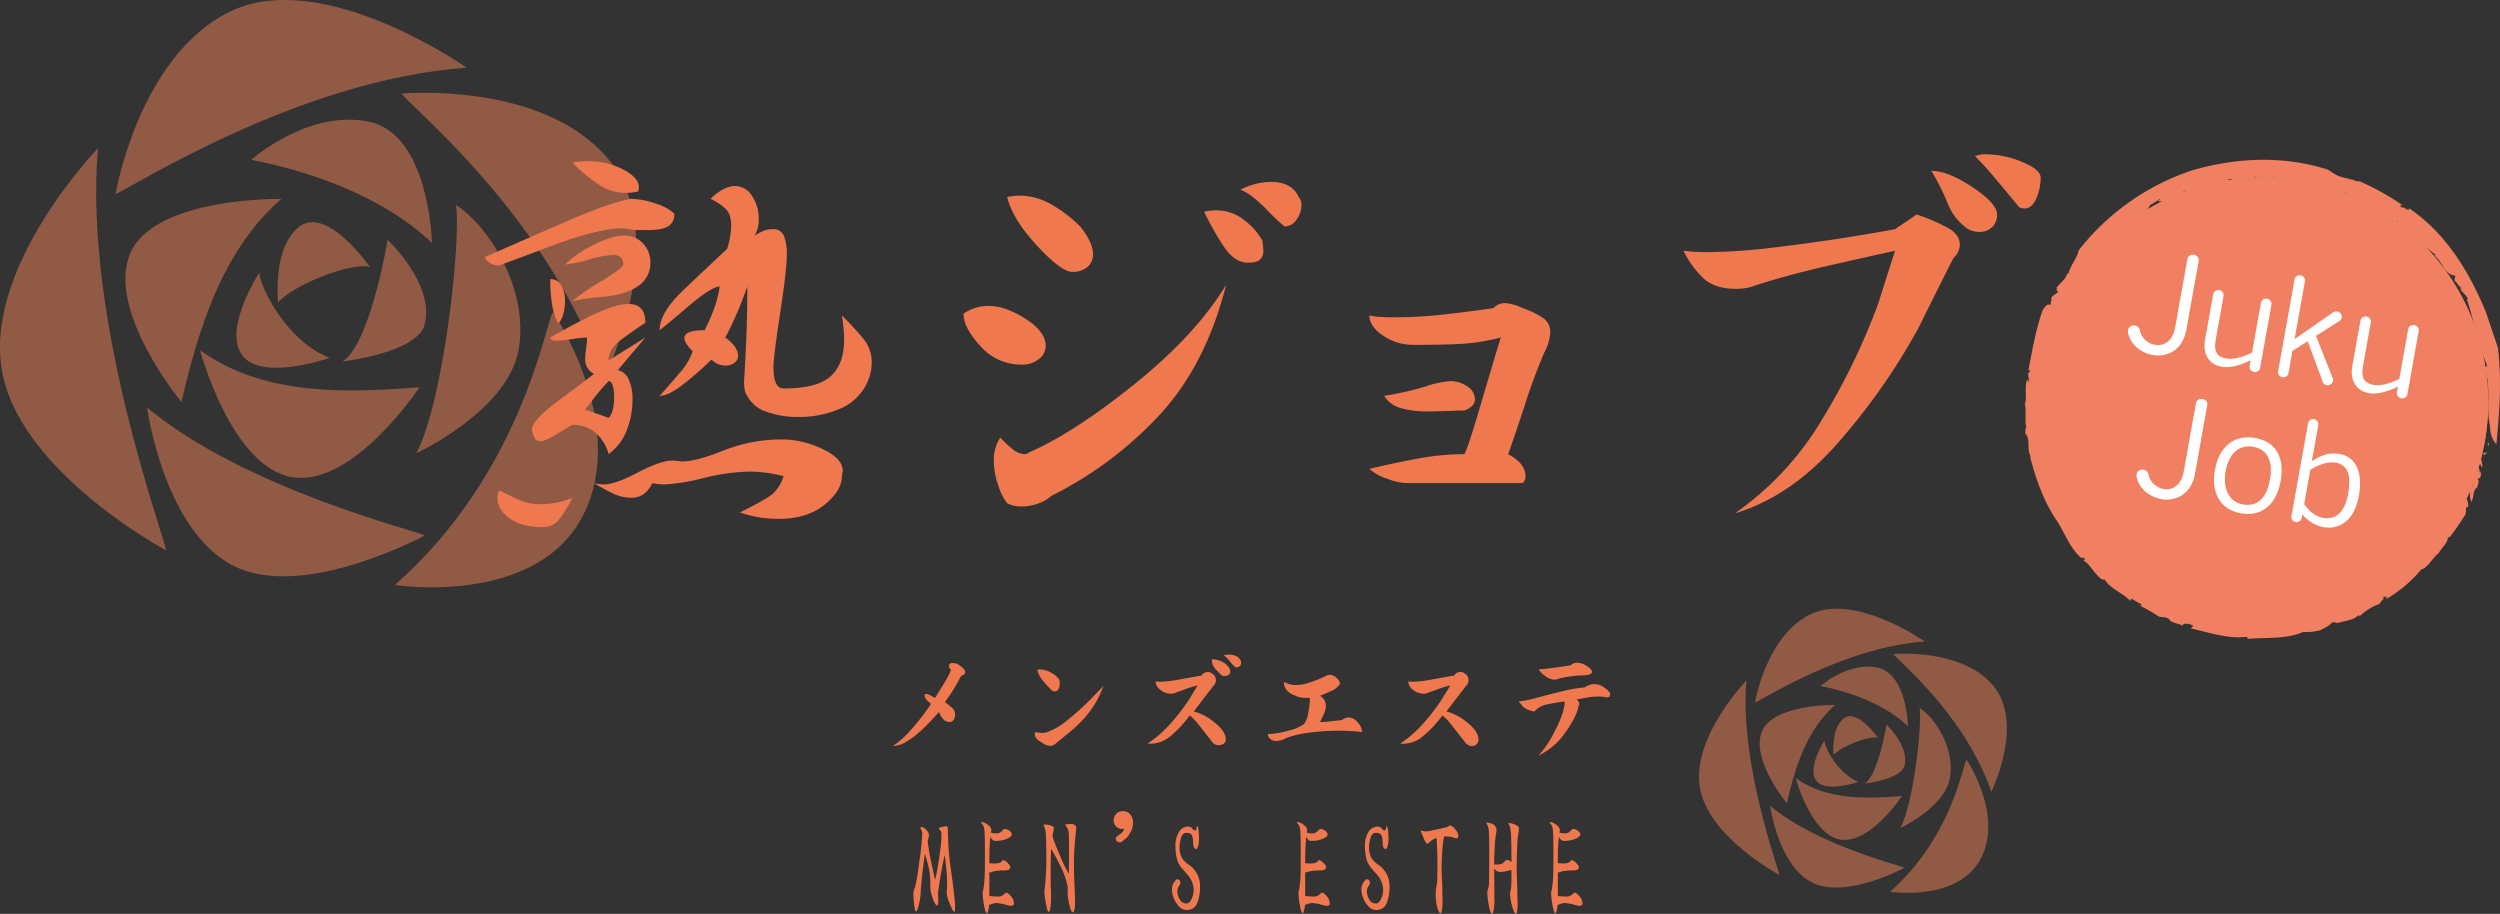 <svg xmlns="http://www.w3.org/2000/svg" xmlns:xlink="http://www.w3.org/1999/xlink" width="712.406" height="260.412" viewBox="0 0 712.406 260.412">
  <rect x="0" y="0" width="712.406" height="260.412" fill="#333333" stroke="none"/>
  <defs>
    <clipPath id="clip-path">
      <rect id="長方形_50" data-name="長方形 50" width="181.323" height="167.353" fill="none"/>
    </clipPath>
    <clipPath id="clip-path-2">
      <rect id="長方形_51" data-name="長方形 51" width="87.713" height="80.955" transform="translate(484.159 173.468)" fill="none"/>
    </clipPath>
  </defs>
  <g id="グループ_91" data-name="グループ 91" transform="translate(-2341 392)">
    <g id="グループ_61" data-name="グループ 61" transform="translate(2341 -392)" opacity="0.5">
      <g id="グループ_60" data-name="グループ 60">
        <g id="グループ_59" data-name="グループ 59" clip-path="url(#clip-path)">
          <path id="パス_124" data-name="パス 124" d="M65.307,3.419c26.5-13.151,67.662,15.874,67.662,15.874-48.33,3.4-96.547,34.974-100.016,35.94,0,0,6.531-39,32.354-51.814m-18,153.4c-.284-3.589-23.577-65.415-19.4-114.545,0,0-33.627,34.7-27.059,64.838,6.14,28.165,46.458,49.707,46.458,49.707m73.742-4.238c-2.328-1.34-51.025-13.138-79.129-36.437,0,0,5.017,37.266,26.516,45.95,20.095,8.119,52.613-9.513,52.613-9.513m-6.6-125.9c1.824,3.108,42.079,35.306,57.73,81.156,0,0,20.127-40.878.638-63.132-18.993-21.685-58.368-18.024-58.368-18.024M157.6,88.931c-2.176,2.871-8.678,45.789-45.079,77.763,0,0,40.681,6.319,53.806-20.19,12.789-25.835-8.727-57.573-8.727-57.573M71.59,45.536c7.655,1.472,34.205,7.185,51.5,23.693,0,0-.648-30.9-17.919-34.538S71.59,45.536,71.59,45.536M51.7,114.556c4.695-19.942,11.248-42.879,28.483-57.874,0,0-36.441-.624-43.148,15.7S51.7,114.556,51.7,114.556m67.831-4.183C99.579,111.84,75.541,113.152,57.005,99.8c0,0,8.9,33.386,26.321,36.189s36.2-25.613,36.2-25.613m10.412-51.942c1.523,9.512-3.416,55.921-11.321,70.731,0,0,25.92-11.96,29.139-29.34S138.928,64,129.939,58.431M79.252,86.139c4.9-5.414,21.828-11.695,26.21-10.009,0,0-12.06-17.368-19.987-11.675s-6.223,21.684-6.223,21.684m31.205-17.811c-2.022,11.8-6.772,30.921-12.852,34.686,0,0,21.277-2.441,23.388-10.482,3.025-11.535-10.536-24.2-10.536-24.2M69.1,101.343c5.741,7.4,24.85.623,24.85.623C81.763,97.34,74.186,81.953,73.855,77.755c0,0-10.5,16.185-4.756,23.588" fill="#ed8257"/>
        </g>
      </g>
    </g>
    <g id="グループ_64" data-name="グループ 64" transform="translate(2341 -392)" opacity="0.5">
      <g id="グループ_63" data-name="グループ 63">
        <g id="グループ_62" data-name="グループ 62" clip-path="url(#clip-path-2)">
          <path id="パス_125" data-name="パス 125" d="M515.749,175.122c12.818-6.361,32.731,7.679,32.731,7.679-23.378,1.645-46.7,16.918-48.38,17.385,0,0,3.158-18.865,15.649-25.064m-8.707,74.208c-.136-1.738-11.4-31.646-9.383-55.412,0,0-16.266,16.788-13.089,31.365,2.969,13.626,22.472,24.047,22.472,24.047m35.673-2.052c-1.127-.648-24.683-6.355-38.278-17.626,0,0,2.427,18.028,12.828,22.229,9.719,3.926,25.45-4.6,25.45-4.6m-3.19-60.9c.881,1.5,20.355,17.078,27.927,39.258,0,0,9.736-19.775.307-30.54-9.187-10.491-28.234-8.718-28.234-8.718M560.4,216.487c-1.053,1.39-4.2,22.152-21.807,37.617,0,0,19.68,3.057,26.028-9.765,6.186-12.5-4.221-27.852-4.221-27.852m-41.61-20.992c3.7.712,16.547,3.477,24.911,11.462,0,0-.314-14.947-8.668-16.707s-16.243,5.245-16.243,5.245m-9.622,33.389c2.271-9.647,5.44-20.743,13.776-28,0,0-17.627-.3-20.871,7.594s7.095,20.4,7.095,20.4m32.811-2.025c-9.649.711-21.277,1.346-30.244-5.116,0,0,4.3,16.151,12.734,17.507s17.51-12.391,17.51-12.391m5.038-25.125c.737,4.6-1.652,27.051-5.477,34.216,0,0,12.539-5.787,14.1-14.194s-4.273-17.326-8.62-20.022m-24.521,13.4c2.374-2.619,10.561-5.657,12.68-4.842,0,0-5.834-8.4-9.667-5.648s-3.013,10.49-3.013,10.49m15.1-8.616c-.979,5.707-3.276,14.958-6.217,16.78,0,0,10.292-1.181,11.315-5.072,1.462-5.58-5.1-11.708-5.1-11.708m-20.006,15.97c2.777,3.581,12.021.3,12.021.3-5.895-2.237-9.56-9.68-9.72-11.712,0,0-5.077,7.83-2.3,11.41" fill="#ed8257"/>
        </g>
      </g>
    </g>
    <g id="グループ_66" data-name="グループ 66">
      <path id="パス_126" data-name="パス 126" d="M138.112,73.285q13.081-5.756,24.269-10.6t17.336-6.019a22.055,22.055,0,0,1,7,1.309,14.316,14.316,0,0,1,5.43,2.878,3.9,3.9,0,0,1-1.766,3.663q-1.767,1.05-5.822,1.047h-3.926q-1.962-.393-3.008-.523-7.2,0-21.2,5.3t-14.26,5.3a4.329,4.329,0,0,1-4.056-2.355M163.1,141.842a32.674,32.674,0,0,1-3.86,6.28,5.64,5.64,0,0,1-4.513,2.093q-6.02,0-9.486-2.485t-3.467-5.757a4.426,4.426,0,0,1,.523-2.225q4.447,2.228,6.542,3.075a15.222,15.222,0,0,0,5.626.85,23.267,23.267,0,0,0,8.635-1.831m-6.28-45.661q7.718-4.446,13.345-7t9.028-2.551q4.71,0,4.709,5.364-4.056,2.619-7.261,5.1t-3.205,5.626L183.9,96.181l-7.85,9.289a4.418,4.418,0,0,1,3.075,2.617,12.914,12.914,0,0,1,1.112,5.757,23.9,23.9,0,0,1-1.635,8.766,15.137,15.137,0,0,1-5.168,6.8,12.375,12.375,0,0,0-4.121-6.41,10.251,10.251,0,0,0-6.215-1.963q-.264.132-3.99,2.421t-5.038,2.289a1.942,1.942,0,0,1-1.439-.523,5.8,5.8,0,0,1-1.046-2.878q0-2.616,8.242-8.7t9.42-7.13a4.5,4.5,0,0,1-2.486-4.318,24.051,24.051,0,0,1,.262-2.878,25.1,25.1,0,0,0,.262-3.14,36.053,36.053,0,0,0-4.318.458,35.586,35.586,0,0,1-4.318.458q-1.833,0-1.831-.916m2.093-4.187a18.429,18.429,0,0,1-1.57-5.1,43.591,43.591,0,0,1-.523-7.327,3.367,3.367,0,0,1,3.206,1.832,9.316,9.316,0,0,1,.98,4.448,13.186,13.186,0,0,1-.653,4.187c-.438,1.308-.916,1.962-1.44,1.962m18.71-24.858a7.212,7.212,0,0,1,5.691,2.29,7.923,7.923,0,0,1,2.028,5.429,7.761,7.761,0,0,1-3.533,6.673q-3.532,2.487-10.074,3.074a51.252,51.252,0,0,0-8.635,1.243,53.215,53.215,0,0,1,8.112-5.626q6.408-3.924,6.411-4.84,0-2.748-3.01-2.748A33.062,33.062,0,0,0,167.68,74a33.979,33.979,0,0,1-6.673,1.374,31.547,31.547,0,0,1,8.243-5.626q5.232-2.616,8.374-2.617M163.1,46.333a24.88,24.88,0,0,1,4.318-.392,21.488,21.488,0,0,1,10.2,2.355q4.446,2.355,4.448,5.1a4.179,4.179,0,0,1-.262,1.177,16.289,16.289,0,0,1-3.4.393,13.923,13.923,0,0,1-7.98-2.486,50.465,50.465,0,0,1-7.327-6.15m10.336,62.277A47.95,47.95,0,0,0,170.1,112.4q-1.9,2.354-3.337,4.317l6.673,2.354q1.57-1.569,1.57-6.018a11,11,0,0,0-.393-3.139c-.261-.871-.654-1.309-1.177-1.309m20.8,22.9q4.187,0,11.972-3.14a45.224,45.224,0,0,1,17.073-3.14,26.673,26.673,0,0,1,10.991,2.682q5.886,2.684,5.887,6.345l-.262,1.44q0,4.189-4.972,8.176t-13.083,3.992a35.165,35.165,0,0,1-5.233-.393,34.5,34.5,0,0,1-5.757-1.439q7.587-3.794,9.42-5.365a11.258,11.258,0,0,0,3.009-4.971,39.533,39.533,0,0,0-9.812-1.309,59.3,59.3,0,0,0-12.953,1.832,57.028,57.028,0,0,1-11.12,1.832,16.89,16.89,0,0,1-3.533-.392,7.985,7.985,0,0,1-2.617,3.27,6.2,6.2,0,0,1-3.4.916,12.669,12.669,0,0,1-5.888-1.57q-3.011-1.57-4.71-2.616a11.978,11.978,0,0,0,2.879.392q3.14,0,9.616-3.4t9.878-3.4a21.367,21.367,0,0,1,2.616.262M207.192,70.93a23.387,23.387,0,0,0,1.177-6.411q0-3.268-1.373-4.775a15.722,15.722,0,0,0-4.514-3.075,14.349,14.349,0,0,1,3.663-2.747,7.485,7.485,0,0,1,3.271-.916,5.687,5.687,0,0,1,4.906,2.879,11.626,11.626,0,0,1,1.9,6.541,8.987,8.987,0,0,1-1.177,4.71,22.162,22.162,0,0,1,2.29-1.243,6.493,6.493,0,0,1,2.812-.589,3.205,3.205,0,0,1,3.206,1.832,14.085,14.085,0,0,1,.85,5.626q0,4.058-1.9,16.55t-1.9,15.242q0,6.151,2.878,6.149,9.549,0,13.411-3.466T240.554,96.7a46.082,46.082,0,0,0-.654-6.8,82.848,82.848,0,0,1,6.477,7.065,10.584,10.584,0,0,1,2.027,6.672,14.021,14.021,0,0,1-2.289,7.2,14.809,14.809,0,0,1-7.392,5.888,29.017,29.017,0,0,1-11.121,2.093,26.054,26.054,0,0,1-9.224-1.5,9.236,9.236,0,0,1-5.43-4.514q-.915-.913-.915-4.187.393-6.54.654-12.691t.261-14.261q-1.7,4.842-3.466,8.767t-2.813,5.756q3.661,2.619,3.663,5.233a2.372,2.372,0,0,1-1.047,1.963,4.032,4.032,0,0,1-2.486.785,5.536,5.536,0,0,1-4.056-1.7,91.107,91.107,0,0,1-7.718,6.8q-4.45,3.533-7.065,3.533,2.875-3.141,5.821-6.673a17.043,17.043,0,0,0,3.6-6.018q-2.356-2.355-2.355-3.794,0-2.223,5.756-2.224a54.336,54.336,0,0,0,2.42-5.365,34.838,34.838,0,0,0,1.9-7.065q-2.356,0-9.093,5.757t-8.046,6.673q0-4.971,6.737-11.383T207.192,70.93" transform="translate(2341 -392)" fill="#f0784f"/>
      <path id="パス_127" data-name="パス 127" d="M291.187,103.9a15.436,15.436,0,0,1-11.775-5.234q-4.842-5.23-4.841-9.289a12.738,12.738,0,0,1,7.065-2.224,15.788,15.788,0,0,1,5.561,1.112,26.419,26.419,0,0,1,5.757,3.075,14.175,14.175,0,0,1,3.925,3.729,6.5,6.5,0,0,1,1.112,3.466,4.715,4.715,0,0,1-1.963,3.795,7.509,7.509,0,0,1-4.841,1.57M287,143.411a15.907,15.907,0,0,1-2.486-4.972,20.926,20.926,0,0,1-1.308-7.064,11.75,11.75,0,0,1,1.831-6.673,30.99,30.99,0,0,0,3.6,3.337,5.434,5.434,0,0,0,3.205,1.373,1.949,1.949,0,0,0,1.44-.523q12.688-5.5,30.091-19.494t26.036-28.26q-5.758,22.764-18.84,36.96a107.48,107.48,0,0,1-31.007,23.223,10.175,10.175,0,0,1-3.533,2.093,13.59,13.59,0,0,1-4.972.916,8.426,8.426,0,0,1-4.055-.916m16.615-66.463q-3.795-1.962-9.485-8.5T287,56.145a16.88,16.88,0,0,1,3.532-.392,18.18,18.18,0,0,1,9.159,2.552,38.6,38.6,0,0,1,8.111,6.214q3.661,4.581,3.663,7.85a4.5,4.5,0,0,1-1.7,3.794,6.26,6.26,0,0,1-3.926,1.309,4.4,4.4,0,0,1-2.224-.524m39.512-16.616a16.35,16.35,0,0,1,3.4-.392,12.672,12.672,0,0,1,7.982,2.747,19.2,19.2,0,0,1,5.233,5.888,24.685,24.685,0,0,1,.262,3.009,3.189,3.189,0,0,1-.916,2.355q-.918.917-3.532.916-3.8,0-6.935-4.776a80.075,80.075,0,0,1-5.495-9.747m10.336-6.28a19.838,19.838,0,0,1,8.635-2.224q6.015,0,7.981,4.317a3.2,3.2,0,0,1,.785,2.356,6.979,6.979,0,0,1-1.373,4.055,4.1,4.1,0,0,1-3.469,1.963,60.925,60.925,0,0,1-5.166-4.906q-4.647-4.644-7.393-5.561" transform="translate(2341 -392)" fill="#f0784f"/>
      <path id="パス_128" data-name="パス 128" d="M402.789,98.273a15.223,15.223,0,0,1-8.635-2.616q-3.926-2.616-3.926-5.757a17.562,17.562,0,0,0,2.943.393q1.9.132,4.121.131a127.733,127.733,0,0,0,14.524-.851q7.456-.849,13.736-1.766a4.654,4.654,0,0,1,3.4-1.439,13.828,13.828,0,0,1,4.972,1.439,24.729,24.729,0,0,1,5.887,2.878,4.741,4.741,0,0,1,1.963,4.056,13.753,13.753,0,0,1-1.7,5.691,167.392,167.392,0,0,0-5.887,16.028Q430,129.02,429.74,129.412q4.971,2.619,4.97,6.28a2.661,2.661,0,0,1-.783,1.963H400.7a17.349,17.349,0,0,1-5.43-1.243,13.657,13.657,0,0,1-5.037-2.814q6.018-1.437,13.215-2.812a73.911,73.911,0,0,1,13.867-1.374q1.178-2.355,4.252-12.822t6.084-20.41a58.044,58.044,0,0,1-10.6,1.766q-4.971.329-14.259.327m14.521,18.71q-1.57,0-5.037.131t-5.168.131a28.5,28.5,0,0,1-7.85-.916,8.338,8.338,0,0,1-4.84-3.533,85.849,85.849,0,0,0,11.643-2.617,29.219,29.219,0,0,1,7.066-1.57,8.269,8.269,0,0,1,5.1,1.57,4.438,4.438,0,0,1,2.094,3.533q0,2.1-3.01,3.271" transform="translate(2341 -392)" fill="#f0784f"/>
      <path id="パス_129" data-name="パス 129" d="M498.427,81.919a18.738,18.738,0,0,1-3.664.393q-6.279,0-9.551-3.206a28.289,28.289,0,0,1-5.494-7.653,51.957,51.957,0,0,0,6.672.392,167.953,167.953,0,0,0,20.082-1.439q11.709-1.438,20.215-2.813T540.032,65.3l6.149-4.187a55.844,55.844,0,0,1,8.963,3.86q3.333,1.9,3.336,4.775a5.387,5.387,0,0,1-1.832,3.794q-5.1,10.077-10.075,20.148a182.489,182.489,0,0,1-23.289,33.036q-13.215,14.85-28.914,19.559A86.25,86.25,0,0,0,519.1,119.73a186.039,186.039,0,0,0,16.353-33.886q2.224-7.194,4.58-14.391-6.02,1.309-18.711,4.187t-22.894,6.279m51.941-33.231q4.709,0,11.709,4.644t7,7.785a4.7,4.7,0,0,1-1.439,3.663,5.239,5.239,0,0,1-3.664,1.308,6.974,6.974,0,0,1-3.141-.784,15.985,15.985,0,0,1-5.887-7.523,65.823,65.823,0,0,0-4.578-9.093M562.8,44.5a7.716,7.716,0,0,1,3.271-.523,26.833,26.833,0,0,1,10.139,2.159q5.3,2.158,5.3,4.513a14.718,14.718,0,0,1-1.242,5.888q-1.245,2.879-3.336,2.878a3.484,3.484,0,0,1-1.571-.393q-4.188-5.1-7-8.438T562.8,44.5" transform="translate(2341 -392)" fill="#f0784f"/>
    </g>
    <g id="グループ_67" data-name="グループ 67">
      <path id="パス_130" data-name="パス 130" d="M263.6,197.761a3.248,3.248,0,0,1,1.4.323q.864.506,1.44.792,1.728-2.735,2.808-4.517a24.47,24.47,0,0,0,1.764-3.474,3.253,3.253,0,0,1-.5-.576,1.477,1.477,0,0,1-.072-.576q0-.792,1.08-.792a4.731,4.731,0,0,1,1.224.215q2.3,1.405,2.3,2.376,0,.686-1.188,1.081-.9,1.8-2.106,3.78a42.6,42.6,0,0,1-2.466,3.636l2.088,1.728a2.655,2.655,0,0,1,.792,1.691q0,2.306-1.728,2.3a2.3,2.3,0,0,1-1.62-.792,5.211,5.211,0,0,1-1.224-2.088q-2.305,2.63-4.518,4.752a27.516,27.516,0,0,1-4.5,3.546,8,8,0,0,1-4.122,1.423,25.664,25.664,0,0,0,5.166-4.662,61.131,61.131,0,0,0,5.67-7.326l-1.08-1.008a2.243,2.243,0,0,1-.72-1.4.959.959,0,0,1,.108-.432" transform="translate(2341 -392)" fill="#f0784f"/>
      <path id="パス_131" data-name="パス 131" d="M296.722,211.476a4.246,4.246,0,0,1-1.314-.99,1.86,1.86,0,0,1-.522-1.242,1.419,1.419,0,0,1,.144-.648,5.542,5.542,0,0,0,.738.162,7.411,7.411,0,0,0,1.242.09,3.447,3.447,0,0,0,1.44-.252,19.2,19.2,0,0,0,6.12-3.708,75.222,75.222,0,0,0,6.012-5.418q2.41-2.465,3.852-4.014a26.759,26.759,0,0,1-3.348,6.534,30.207,30.207,0,0,1-4.14,4.77q-2.126,1.944-5.652,4.716a5.138,5.138,0,0,1-.99.792,2.048,2.048,0,0,1-1.062.288,4.569,4.569,0,0,1-2.52-1.08m2.88-14.868a33.824,33.824,0,0,1-2.592-2.862,7.154,7.154,0,0,1-1.4-2.862,2.987,2.987,0,0,1,.792-.108,6.5,6.5,0,0,1,3.312,1.026,5.372,5.372,0,0,1,2.16,1.926,6.315,6.315,0,0,1,.108,1.08,2.835,2.835,0,0,1-.414,1.638,1.221,1.221,0,0,1-1.026.594,1.307,1.307,0,0,1-.936-.432" transform="translate(2341 -392)" fill="#f0784f"/>
      <path id="パス_132" data-name="パス 132" d="M345.322,211.3q-2.3-2.988-3.852-4.9a13.617,13.617,0,0,0-2.448-2.519,32.442,32.442,0,0,1-5.508,5.9,8.89,8.89,0,0,1-5.616,2.16h-.432a1.969,1.969,0,0,0-.432-.072A33.5,33.5,0,0,0,334,205.681a54.506,54.506,0,0,0,4.77-6.265q1.62-2.592,2.52-4.1a31.721,31.721,0,0,0-4.032,1.26q-2.772,1.008-2.808,1.008a2.394,2.394,0,0,1-.756.108,4.919,4.919,0,0,1-2.952-1.062,3.039,3.039,0,0,1-1.44-2.466,6.153,6.153,0,0,0,1.26.108,33.36,33.36,0,0,0,5.4-.629q3.528-.63,6.48-1.17a1.5,1.5,0,0,1,.72-.721,2.25,2.25,0,0,1,1.008-.252,1.564,1.564,0,0,1,1.152.4,2.08,2.08,0,0,1,1.152,1.98,1.969,1.969,0,0,1-.612,1.44q-2.844,3.708-5.688,7.416a14.847,14.847,0,0,1,5.832,3.078q3.312,2.574,3.312,4.951a1.366,1.366,0,0,1-.594,1.133,2.232,2.232,0,0,1-1.386.451,2.256,2.256,0,0,1-2.016-1.044m0-23.4a5.888,5.888,0,0,1,3.276.865,4.432,4.432,0,0,1,1.656,1.565,2.855,2.855,0,0,1,.324,1.063,1.088,1.088,0,0,1-.432.863,1.742,1.742,0,0,1-1.152.36,2.427,2.427,0,0,1-.828-.143q-.936-.9-1.836-1.836a4.291,4.291,0,0,1-1.008-2.737m3.42-1.152a5.109,5.109,0,0,1,1.476-.216,4.71,4.71,0,0,1,1.908.378,2.326,2.326,0,0,1,1.188.99,1.269,1.269,0,0,1,.36.936,1.326,1.326,0,0,1-.36.954,1.53,1.53,0,0,1-1.152.378,6.571,6.571,0,0,1-1.584-1.584,9.3,9.3,0,0,0-1.836-1.836" transform="translate(2341 -392)" fill="#f0784f"/>
      <path id="パス_133" data-name="パス 133" d="M371.6,206.328a7.063,7.063,0,0,0,1.206-3.258,22.686,22.686,0,0,0,.486-4.194h-.432a14.225,14.225,0,0,1-2.2-.126,4.458,4.458,0,0,1-1.367-.449,5.911,5.911,0,0,1-2.448-1.441,3.454,3.454,0,0,1-.972-2.555,9.227,9.227,0,0,0,1.638.683,6.359,6.359,0,0,0,1.782.216,12.493,12.493,0,0,0,3.474-.576,39.545,39.545,0,0,0,5.094-2.016,1.9,1.9,0,0,1,1.044-.324,2.878,2.878,0,0,1,2,.918,2.519,2.519,0,0,1,.954,1.675,5.7,5.7,0,0,1-2.611,2.069q-1.818.81-3.078,1.351a3.541,3.541,0,0,1,1.279,1.3,3.279,3.279,0,0,1,.377,1.547,5.58,5.58,0,0,1-.593,2.323q-.6,1.276-1.063,2.285a25.237,25.237,0,0,0,2.7-.18l3.564-.4a3.192,3.192,0,0,1,.9-.54,2.494,2.494,0,0,1,.9-.181,3.481,3.481,0,0,1,2.718,1.476,4.425,4.425,0,0,1,1.205,2.665,59.7,59.7,0,0,0-6.623-.361,59.088,59.088,0,0,0-9.018.63,28.528,28.528,0,0,0-6.066,1.458,5.506,5.506,0,0,1-2.736.828,2.582,2.582,0,0,1-1.728-.576,1.771,1.771,0,0,1-.684-1.4,22.2,22.2,0,0,0,5.922-.991,12.021,12.021,0,0,0,4.374-1.854" transform="translate(2341 -392)" fill="#f0784f"/>
      <path id="パス_134" data-name="パス 134" d="M417.322,211.3q-2.3-2.988-3.852-4.9a13.63,13.63,0,0,0-2.448-2.52,32.409,32.409,0,0,1-5.509,5.9,8.878,8.878,0,0,1-5.615,2.16h-.431a2.059,2.059,0,0,0-.433-.072A33.471,33.471,0,0,0,406,205.681a54.448,54.448,0,0,0,4.77-6.265q1.62-2.591,2.521-4.1a31.8,31.8,0,0,0-4.034,1.259q-2.77,1.008-2.807,1.008a2.392,2.392,0,0,1-.756.109,4.92,4.92,0,0,1-2.952-1.063,3.039,3.039,0,0,1-1.44-2.466,6.075,6.075,0,0,0,1.26.109,33.3,33.3,0,0,0,5.4-.63q3.526-.63,6.479-1.17a1.5,1.5,0,0,1,.72-.721,2.25,2.25,0,0,1,1.008-.252,1.561,1.561,0,0,1,1.152.4,2.078,2.078,0,0,1,1.152,1.979,1.976,1.976,0,0,1-.612,1.441l-5.688,7.416a14.84,14.84,0,0,1,5.832,3.078q3.313,2.574,3.312,4.95a1.844,1.844,0,0,1-1.836,1.836,2.234,2.234,0,0,1-1.116-.307,3.459,3.459,0,0,1-1.044-.989" transform="translate(2341 -392)" fill="#f0784f"/>
      <path id="パス_135" data-name="パス 135" d="M438.454,215.292a31.407,31.407,0,0,0,4.7-7.145q2.718-5.166,2.718-8.262-2.376.288-4.914.828a5.9,5.9,0,0,0-3.654,2.016,6.259,6.259,0,0,1-3.133-1.189q-.72-.828-1.439-1.655a31.03,31.03,0,0,0,5.508-1.135q4.356-1.134,7.488-1.89a37.653,37.653,0,0,1,5.867-.971,6.145,6.145,0,0,1,1.315-.7,4.038,4.038,0,0,1,1.421-.235,4.691,4.691,0,0,1,1.981.45,7.582,7.582,0,0,1,2.124,1.638,1.06,1.06,0,0,1,.4.864c0,.553-.312.828-.935.828a12.117,12.117,0,0,0-2.448-.251,17.9,17.9,0,0,0-3.24.3q-1.657.306-2.916.523a5.741,5.741,0,0,1,.432.521,1.32,1.32,0,0,1,.287.811.536.536,0,0,1-.143.395q-.541,3.132-3.834,7.723a19.187,19.187,0,0,1-7.578,6.533m5.148-21.708a1.728,1.728,0,0,1-.612.108,4.691,4.691,0,0,1-2.647-1.044,5.923,5.923,0,0,1-1.889-1.908,33.414,33.414,0,0,0,3.8-.378q2.754-.378,5.346-.773a2.441,2.441,0,0,1,1.8-.721,4.476,4.476,0,0,1,2.1.54,6.674,6.674,0,0,1,1.6,1.116,1.577,1.577,0,0,1,.576.936c0,.313-.265.559-.792.738a5.813,5.813,0,0,1-1.872.271,28.46,28.46,0,0,0-3.763.323,19.847,19.847,0,0,0-3.653.792" transform="translate(2341 -392)" fill="#f0784f"/>
      <path id="パス_136" data-name="パス 136" d="M269.758,235.392a.661.661,0,0,1,.27.378,2.42,2.42,0,0,1,.09.738q0,1.872.162,4.752t.666,6.372q.5,3.492.864,6.552t.36,4.248a7.489,7.489,0,0,1-.054,1.062c-.036.228-.09.341-.162.341q-.4,0-1.3-2.3a11.2,11.2,0,0,1-.9-3.024l.072-.973.072-1.439q0-1.98-.2-4.122t-.486-4.3q-.4,1.512-1.008,4.968t-.9,5.868q0,.216.036.774t.036,1.206a6.023,6.023,0,0,1-.09,1.026c-.06.348-.15.521-.27.521q-.432,0-1.17-1.908a9.984,9.984,0,0,1-.738-3.6,29.13,29.13,0,0,0-.216-4.086,47.548,47.548,0,0,0-1.332-5.2q-.5,3.78-.7,5.436t-.486,5.112a16.85,16.85,0,0,1-.486,3.834q-.486,2.07-.846,2.07-.324,0-.54-1.854a28.117,28.117,0,0,1-.216-3.186,4.2,4.2,0,0,1,.09-.756,2.143,2.143,0,0,1,.306-.792,56.04,56.04,0,0,0,1.242-7.273,81.458,81.458,0,0,0,.882-8.208,2.757,2.757,0,0,0-.5-1.547l.072-.432a2.148,2.148,0,0,1,1.584.846,2.389,2.389,0,0,1,.756,1.422,2.425,2.425,0,0,1-.036.4c-.024.143-.132.576-.324,1.3q.324,2.59.594,4.032t1.494,7.056a24.966,24.966,0,0,0,.63-2.88q.414-2.268.81-5.149a38.4,38.4,0,0,0,.4-5.183,1.373,1.373,0,0,0-.252-.72c-.168-.263-.312-.4-.432-.4v-.432a3.521,3.521,0,0,1,1.026-.324,7.432,7.432,0,0,1,1.134-.216" transform="translate(2341 -392)" fill="#f0784f"/>
      <path id="パス_137" data-name="パス 137" d="M279.622,234.24a3.258,3.258,0,0,1,1.836.774q1.044.775,1.044,1.495a1.372,1.372,0,0,1-.054.4c-.036.12-.067.216-.09.288a1.794,1.794,0,0,0,.738.235,9.439,9.439,0,0,0,1.1.053,1.322,1.322,0,0,0,.63-.162,4.523,4.523,0,0,0,.846-.666c.216-.288.419-.432.612-.432a2.173,2.173,0,0,1,1.386.541,1.437,1.437,0,0,1,.666,1.007q0,.648-1.386,1.243a7.848,7.848,0,0,1-3.114.593,1.758,1.758,0,0,1-.828-.144,3.459,3.459,0,0,1-.792-.972q-.18,2.017-.234,3.456t-.054,4a2.912,2.912,0,0,0,.522.073c.276.023.642.036,1.1.036a3.6,3.6,0,0,0,1.242-.181,1.921,1.921,0,0,0,.666-.359,1.633,1.633,0,0,1,.288-.433,2.175,2.175,0,0,1,1.368.792q.792.792.792,1.188a.84.84,0,0,1-.36.7,2.913,2.913,0,0,1-1.548.269c-.48,0-.931.019-1.35.054s-.979.114-1.674.234a1.829,1.829,0,0,1-.684.288.415.415,0,0,1-.162-.036.963.963,0,0,1-.2-.108v6.876q.072,0,.936.072c.576.049,1.068.072,1.476.072a2.759,2.759,0,0,0,.9-.108c.288-.167.54-.312.756-.432.167-.168.312-.305.432-.414a.506.506,0,0,1,.288-.162q.54,0,1.386,1.044a3.284,3.284,0,0,1,.846,2.052.586.586,0,0,1-.27.486.933.933,0,0,1-.558.2,6.445,6.445,0,0,1-.99-.2q-.81-.2-1.206-.342l-1.872-.288a4.056,4.056,0,0,0-.828.109,8.29,8.29,0,0,0-1.368.467,8.042,8.042,0,0,1-.216,1.369q-.216,1.007-.4,1.007-.4,0-.81-2.232a20.922,20.922,0,0,1-.414-3.672,2.126,2.126,0,0,1,.108-.576,3.55,3.55,0,0,0,.108-.4q.288-1.979.36-3.456t.072-7.236q0-3.742-.108-5.706t-1.008-2.466Z" transform="translate(2341 -392)" fill="#f0784f"/>
      <path id="パス_138" data-name="パス 138" d="M303.6,234.96c.216-.048.414-.083.594-.107a6.629,6.629,0,0,1,.81-.037,1.875,1.875,0,0,1,1.35.361,1.091,1.091,0,0,1,.342.756l-.216,2.124q-.252,2.448-.342,4.284t-.09,3.851q0,1.981.054,3.745t.162,4.139l.072,3.24a8.193,8.193,0,0,1-.18,2.016q-.18.65-.468.649-.432,0-.954-2.178a15.509,15.509,0,0,1-.522-3.294l.072-1.549a22.918,22.918,0,0,0-2-5.976q-1.422-2.88-2.79-5.148,0,1.153-.054,2.593t-.054,1.62l.036,6.767a28.188,28.188,0,0,1,.072,2.953,25.026,25.026,0,0,1-.144,2.79q-.144,1.277-.54,1.277-.324,0-.756-2.3a21.225,21.225,0,0,1-.432-3.744l.144-1.26q.144-.9.27-3.185t.126-4.267q0-5.867-.162-7.542a5.137,5.137,0,0,0-.594-2.286v-.288a5.824,5.824,0,0,1,2.142.307c.492.2.738.425.738.666a5.832,5.832,0,0,1-.162,1.259q-.162.722-.2.865,0,.792,1.98,5.382a47.222,47.222,0,0,0,2.664,5.6l.072-4.931q0-6.229-.108-7.039a4.066,4.066,0,0,0-.864-1.818Z" transform="translate(2341 -392)" fill="#f0784f"/>
      <path id="パス_139" data-name="パス 139" d="M320.3,236.076a.761.761,0,0,1-.54.145,2.272,2.272,0,0,1-1.71-.739,2.323,2.323,0,0,1-.7-1.637,2.683,2.683,0,0,1,.738-1.927,2.54,2.54,0,0,1,1.926-.774,2.6,2.6,0,0,1,2.034.918,3.383,3.383,0,0,1,.81,2.323,5.306,5.306,0,0,1-1.008,3.239,5.187,5.187,0,0,1-.666.973,3.389,3.389,0,0,1-.882.719,6.7,6.7,0,0,1-.576.523.857.857,0,0,1-.54.2,1.36,1.36,0,0,1-.882-.306.889.889,0,0,1-.378-.7.714.714,0,0,1,.27-.557,3.33,3.33,0,0,0,.414-.415q1.692-.972,1.692-1.98" transform="translate(2341 -392)" fill="#f0784f"/>
      <path id="パス_140" data-name="パス 140" d="M341.218,235.392a4,4,0,0,1,.36,1.727q.108,1.405.108,1.765a9.2,9.2,0,0,1-.234,2.088q-.234,1.008-.666,1.008a2.484,2.484,0,0,1-.468-.378q-.324-.306-.324-1.855a5.8,5.8,0,0,0-.252-1.511q-.252-.9-1.692-.9-1.08,0-1.494,1.441a9.293,9.293,0,0,0-.414,2.52,5.718,5.718,0,0,0,.846,3.455,6.5,6.5,0,0,0,1.89,1.729,7.244,7.244,0,0,1,2.358,2.771,7.682,7.682,0,0,1,.738,3.277,12.9,12.9,0,0,1-.792,4.788,3.11,3.11,0,0,1-3.2,1.98q-1.476,0-2.754-1.927a7.316,7.316,0,0,1-1.278-4.122,3.4,3.4,0,0,1,.576-1.763q.576-.936,1.044-.936a.722.722,0,0,1,.54.287,1.058,1.058,0,0,1,.252.721,1.252,1.252,0,0,1-.09.45,2.259,2.259,0,0,1-.324.54,2.01,2.01,0,0,0-.342.72,2.784,2.784,0,0,0-.108.666,4.665,4.665,0,0,0,.684,2.34,2.084,2.084,0,0,0,1.872,1.187q.9,0,1.494-1.259a6.5,6.5,0,0,0,.594-2.808,6.832,6.832,0,0,0-1.548-3.924q-.864-.972-1.872-2.142a6.439,6.439,0,0,1-1.386-2.754,14.717,14.717,0,0,1-.378-3.42,7.606,7.606,0,0,1,.972-4.033,3.049,3.049,0,0,1,2.736-1.584,1.66,1.66,0,0,1,.432.09,1.73,1.73,0,0,1,.648.451,1.049,1.049,0,0,0,.9.576q.144,0,.288-.5a3.053,3.053,0,0,0,.144-.756Z" transform="translate(2341 -392)" fill="#f0784f"/>
      <path id="パス_141" data-name="パス 141" d="M369.622,234.24a3.255,3.255,0,0,1,1.836.774q1.044.775,1.043,1.495a1.408,1.408,0,0,1-.053.4c-.037.12-.066.216-.091.288a1.814,1.814,0,0,0,.738.235,9.482,9.482,0,0,0,1.1.053,1.315,1.315,0,0,0,.629-.162,4.49,4.49,0,0,0,.846-.666c.218-.288.421-.432.612-.432a2.173,2.173,0,0,1,1.387.541,1.435,1.435,0,0,1,.665,1.007q0,.648-1.385,1.243a7.853,7.853,0,0,1-3.115.593,1.761,1.761,0,0,1-.828-.144,3.43,3.43,0,0,1-.79-.972q-.182,2.017-.236,3.456t-.053,4a2.9,2.9,0,0,0,.522.073c.276.023.642.036,1.1.036a3.589,3.589,0,0,0,1.241-.181,1.921,1.921,0,0,0,.666-.359,1.683,1.683,0,0,1,.287-.433,2.17,2.17,0,0,1,1.368.792q.793.792.792,1.188a.843.843,0,0,1-.358.7,2.924,2.924,0,0,1-1.55.269c-.48,0-.929.019-1.348.054s-.98.114-1.675.234a1.832,1.832,0,0,1-.685.288.41.41,0,0,1-.16-.036.944.944,0,0,1-.2-.108v6.876c.048,0,.359.024.936.072s1.068.072,1.475.072a2.75,2.75,0,0,0,.9-.108c.289-.167.54-.312.756-.432.168-.168.313-.305.433-.414a.508.508,0,0,1,.289-.162q.537,0,1.385,1.044a3.283,3.283,0,0,1,.845,2.052.588.588,0,0,1-.269.486.935.935,0,0,1-.559.2,6.44,6.44,0,0,1-.988-.2,12.325,12.325,0,0,1-1.207-.342l-1.871-.288a4.039,4.039,0,0,0-.828.109,8.331,8.331,0,0,0-1.37.467,8.113,8.113,0,0,1-.215,1.369c-.145.671-.276,1.007-.4,1.007q-.395,0-.809-2.232a20.826,20.826,0,0,1-.414-3.672,2.166,2.166,0,0,1,.108-.576,3.407,3.407,0,0,0,.107-.4q.289-1.979.361-3.456t.071-7.236q0-3.742-.106-5.706t-1.008-2.466Z" transform="translate(2341 -392)" fill="#f0784f"/>
      <path id="パス_142" data-name="パス 142" d="M395.218,235.392a4,4,0,0,1,.359,1.727q.109,1.405.109,1.765a9.147,9.147,0,0,1-.235,2.088q-.234,1.008-.666,1.008a2.488,2.488,0,0,1-.467-.378q-.324-.306-.325-1.855a5.8,5.8,0,0,0-.252-1.511q-.252-.9-1.691-.9-1.081,0-1.494,1.441a9.293,9.293,0,0,0-.414,2.52,5.711,5.711,0,0,0,.846,3.455,6.491,6.491,0,0,0,1.89,1.729,7.252,7.252,0,0,1,2.358,2.771,7.682,7.682,0,0,1,.738,3.277,12.917,12.917,0,0,1-.792,4.788,3.11,3.11,0,0,1-3.2,1.98q-1.477,0-2.754-1.927a7.308,7.308,0,0,1-1.278-4.122,3.4,3.4,0,0,1,.576-1.763q.576-.936,1.044-.936a.725.725,0,0,1,.54.287,1.063,1.063,0,0,1,.252.721,1.274,1.274,0,0,1-.09.45,2.328,2.328,0,0,1-.324.54,1.977,1.977,0,0,0-.342.72,2.794,2.794,0,0,0-.109.666,4.675,4.675,0,0,0,.684,2.34,2.085,2.085,0,0,0,1.873,1.187q.9,0,1.494-1.259a6.5,6.5,0,0,0,.594-2.808,6.834,6.834,0,0,0-1.549-3.924q-.864-.972-1.871-2.142a6.441,6.441,0,0,1-1.387-2.754,14.72,14.72,0,0,1-.377-3.42,7.616,7.616,0,0,1,.971-4.033,3.05,3.05,0,0,1,2.736-1.584,1.644,1.644,0,0,1,.432.09,1.73,1.73,0,0,1,.648.451,1.051,1.051,0,0,0,.9.576c.1,0,.191-.168.287-.5a3.053,3.053,0,0,0,.144-.756Z" transform="translate(2341 -392)" fill="#f0784f"/>
      <path id="パス_143" data-name="パス 143" d="M413.29,235.248q.538,0,1.422,1.116a3.306,3.306,0,0,1,.881,1.693,1.461,1.461,0,0,1-.108.557.4.4,0,0,1-.4.271,2.724,2.724,0,0,1-.5-.036,6.367,6.367,0,0,1-.9-.361,9.679,9.679,0,0,0-1.206-.107c-.54-.025-.859-.036-.955-.036a24.374,24.374,0,0,0-.485,3.491q-.236,2.558-.234,6.48,0,.362.107,2.3t.109,4.429l.071,1.691a17.6,17.6,0,0,1-.161,2.3q-.164,1.224-.414,1.225-.506,0-.955-1.764a14.948,14.948,0,0,1-.45-3.708,17.782,17.782,0,0,1,.216-2.269,9.325,9.325,0,0,0,.234-2.358q.056-1.925.054-3.69,0-2.988-.108-5.04t-.108-2.555a1.708,1.708,0,0,0-.738.179,6.216,6.216,0,0,0-1.025.684,2.983,2.983,0,0,1-.487.45.919.919,0,0,1-.486.235q-.287,0-.972-1.6t-.792-1.89v-.431a1.013,1.013,0,0,0,.612.3,3.481,3.481,0,0,0,.793.126,18.826,18.826,0,0,0,2.376-.414q1.979-.412,2.807-.612a5.451,5.451,0,0,0,1.027-.306,1.836,1.836,0,0,0,.341-.234.647.647,0,0,1,.433-.126" transform="translate(2341 -392)" fill="#f0784f"/>
      <path id="パス_144" data-name="パス 144" d="M429.814,234.528a5.2,5.2,0,0,1,1.926.45q1.1.45,1.1,1.1a7.307,7.307,0,0,1-.107,1.08q-.108.684-.217,1.386t-.215,3.69q-.108,2.988-.108,6.372.072,1.188.144,3.582t.072,3.726l.072,2.124a10.457,10.457,0,0,1-.126,1.548c-.085.552-.21.828-.378.828q-.5,0-1.1-2.3a15.469,15.469,0,0,1-.594-3.6l.216-.864a10.18,10.18,0,0,0,.179-2.07q.037-1.566.037-3.689-1.4.36-2.035.467a6.238,6.238,0,0,1-.989.108,2.028,2.028,0,0,1-1.17-.252,4.441,4.441,0,0,1-.738-.72l.072,9.4a14.452,14.452,0,0,1-.2,2.3c-.132.817-.294,1.224-.487,1.224q-.431,0-.88-2.3a20.364,20.364,0,0,1-.452-3.744,3.114,3.114,0,0,1,.181-.972,5.44,5.44,0,0,0,.288-2.142q.07-1.925.072-7.29,0-5.615-.108-7.02a4.979,4.979,0,0,0-.647-2.267v-.288a4.138,4.138,0,0,1,1.836.485,1.81,1.81,0,0,1,.97,1.782,3.688,3.688,0,0,1-.035.486q-.036.27-.18,1.1t-.289,3.474q-.143,2.646-.143,4.626a10.348,10.348,0,0,0,1.962-.108,1.941,1.941,0,0,0,.883-.63c.31-.347.539-.522.683-.522a1.589,1.589,0,0,1,.72.108q.18.109.684.468,0-6.154-.18-8.388t-.72-2.448Z" transform="translate(2341 -392)" fill="#f0784f"/>
      <path id="パス_145" data-name="パス 145" d="M441.622,234.24a3.255,3.255,0,0,1,1.836.774q1.044.775,1.043,1.495a1.408,1.408,0,0,1-.053.4c-.037.12-.066.216-.091.288a1.814,1.814,0,0,0,.738.235,9.482,9.482,0,0,0,1.1.053,1.315,1.315,0,0,0,.629-.162,4.49,4.49,0,0,0,.846-.666c.218-.288.421-.432.612-.432a2.173,2.173,0,0,1,1.387.541,1.435,1.435,0,0,1,.665,1.007q0,.648-1.385,1.243a7.853,7.853,0,0,1-3.115.593,1.761,1.761,0,0,1-.828-.144,3.43,3.43,0,0,1-.79-.972q-.182,2.017-.236,3.456t-.053,4a2.9,2.9,0,0,0,.522.073c.276.023.642.036,1.1.036a3.589,3.589,0,0,0,1.241-.181,1.921,1.921,0,0,0,.666-.359,1.683,1.683,0,0,1,.287-.433,2.17,2.17,0,0,1,1.368.792q.793.792.792,1.188a.843.843,0,0,1-.358.7,2.924,2.924,0,0,1-1.55.269c-.48,0-.929.019-1.348.054s-.98.114-1.675.234a1.832,1.832,0,0,1-.685.288.41.41,0,0,1-.16-.036.944.944,0,0,1-.2-.108v6.876c.048,0,.359.024.936.072s1.068.072,1.475.072a2.75,2.75,0,0,0,.9-.108c.289-.167.54-.312.756-.432.168-.168.313-.305.433-.414a.508.508,0,0,1,.289-.162q.537,0,1.385,1.044a3.283,3.283,0,0,1,.845,2.052.588.588,0,0,1-.269.486.935.935,0,0,1-.559.2,6.44,6.44,0,0,1-.988-.2,12.325,12.325,0,0,1-1.207-.342l-1.871-.288a4.039,4.039,0,0,0-.828.109,8.331,8.331,0,0,0-1.37.467,8.113,8.113,0,0,1-.215,1.369c-.145.671-.276,1.007-.4,1.007q-.395,0-.809-2.232a20.826,20.826,0,0,1-.414-3.672,2.166,2.166,0,0,1,.108-.576,3.407,3.407,0,0,0,.107-.4q.289-1.979.361-3.456t.071-7.236q0-3.742-.106-5.706t-1.008-2.466Z" transform="translate(2341 -392)" fill="#f0784f"/>
    </g>
    <path id="パス_148" data-name="パス 148" d="M709.089,127.176c.183-1.5-.785.674-.046-1.008a.693.693,0,0,1,.046,1.008" transform="translate(2341 -392)" fill="#f08061"/>
    <path id="パス_150" data-name="パス 150" d="M708.759,128.96c-.458.232-.9,1.2-1.225.269.382-.017.906-.451,1.225-.269" transform="translate(2341 -392)" fill="#f08061"/>
    <path id="パス_157" data-name="パス 157" d="M583.6,118.349l.225.673-.354-.076Z" transform="translate(2341 -392)" fill="#f08061"/>
    <path id="パス_158" data-name="パス 158" d="M600.606,72.043c.307-.659.573-.1.685-.156-.417.455-.159-.476-.685.156" transform="translate(2341 -392)" fill="#f08061"/>
    <g id="グループ_65" data-name="グループ 65">
      <path id="パス_146" data-name="パス 146" d="M708.036,125.988a64.121,64.121,0,1,1-51.811-74.421,64.12,64.12,0,0,1,51.811,74.421" transform="translate(2341 -392)" fill="#f08061"/>
      <path id="パス_147" data-name="パス 147" d="M708.036,125.988a64.121,64.121,0,1,1-51.811-74.421,64.12,64.12,0,0,1,51.811,74.421" transform="translate(2341 -392)" fill="#f08061"/>
      <path id="パス_149" data-name="パス 149" d="M709.549,121.207c-1.259-4.864.481-11.164-1.548-16.232-.182-.59,1.018,0,.54-1.328-2.089-4.777-3.611-12.428-5.617-18.487l.423.211c-.39-1.154-1.769-2.064-2.351-3.167.157-.1.447.209.517-.168-.662.016-1.441-1.8-2.083-2.028-.076-.536.327-.739.192-1.426l-.923-.253c-2.344-.777-2.8-3.963-5.117-5.592.2,0,.476.119.44-.133-3.611-2.62-7.275-6.577-11.444-9.069.289-.072.683-.3.606-.673-.6.4-1.9-.326-3.018-.968-.058-.978-2.215-.622-3.292-1.715l.189-.066c-1.321.076-1.221-1.2-2.418-.885l-.353-.84c-.879.654-1.232-1.132-2.293-1.071l-.059.194c-.885-.141-1.09-.779-1.891-.963l-.024-.134c-1.789-.6-2.662-1.376-2.883-.658-.41-.791,1.828.325,1.169-.846a131.787,131.787,0,0,0-18.555-3.586c-.684-.344-1.137-.437-1.28-.737-.639.14-2.382.081-2.954.46.211-.011-.4-.4-.737-.45-1.152-.308-1.237.764-2.489.534.487-.241.652-.5.475-.775-1.052.68-2.477.69-3.721.977.184-.142.481-.242.414-.479-1.314.79-2.547,0-3.683.683l.384-.518c-2.015-.193-.432,1.018-2.138.994.374-.208.205-.355.246-.545-1.419,1.054-3.959,1.207-5.378,1.98a.188.188,0,0,0,.018-.2c-1.591.6-3.442.677-5.052,1.742-.7.06-.152-1.1-1.8-.291.378.81-2.73,1.447-1.353,2a13.478,13.478,0,0,0-4.555,1.946c.466-.61-1.17-.629-.051-1.274l-1.125-.041c-.037-.389.963-.345.473-.613a29.577,29.577,0,0,1-2.679,1.663c-.761,1.121-1.155,2.573-2.706,3.678.575-.77-.978-.545-.54-1a24.674,24.674,0,0,0-1.242,2.912c-.473.418-.52-.483-1.11.264.177.159-.051.521-.152.842-.256.064-1.932,1.762-2.716,1.257-.444-.087.709-.772-.054-.582-.944.713-.724,1.051-1.594,1.843l-.094-.072c-.661.438-1.419,1.836-.473,1.615.409-.347-.509-.246.247-.6a5.264,5.264,0,0,1-1.776,2.558c.19-.366-.01-.5-.07-.783a30.227,30.227,0,0,1-2.453,4.454c.3.293-.149-.977.189-1.026-2,1.255-2.28,4.028-4.013,5.031.118-.288.577.213.47.162-.664.83-1.136.449-1.361,1.14-.329-.135-.448.759-.687,1.451.029.456-.241.069.042-.492a26.393,26.393,0,0,1-3.256,6.533c.228.067.193,1.648-.045,2.107l-.415-.412c-.5.3-.691,1.621-1.16,1.52.14,1.3,1.3-4.195,1.128-2.593-.583.176-.089,2.294-.635,1.691-.42.982-.315,2.121-1.076,2.91.176-.243-.433-1.093-.674-.259-.4,1.478.106.5-.119,1.73l-.035.8c.491.214-.505,1.251.245.9-.475.047-.456,2.131-1.235,1.749l-.615-.4c-.117.654.462,1.249.641,1.821-.081.068-.256.2-.358.139,1.014.362-.437,1.5.193,2.434-.736,1.235-.748,3.356-1.431,3.9a6.277,6.277,0,0,1,.069,3.234c-.07-.246-.059-.571-.279-.663-.408.715-.152.931-.067,1.625-.192-.172-.689,1.454-1.088,2.291.292,1.068.877.719,1.226.836-1.041.941.518,2.928-.3,4.125-.2-.351-.6-1.512-.832-.63-.979,1.008.922,1.9.533,3.466l.844-.446c-.489.731.67,2.189-.227,2.128.306.48-.051,1.834.766,1.549-.3,2.606,1.445,5.883.5,7.732.236.314.34,1.23.711.928.3-.708-.553-.718-.3-1.022a.454.454,0,0,0,.479.314c.022.8.131,1.422-.751.9,0,1.856,1.789,1.344,2.3,3.487-.367.026-.431.229-.144.817l1.006.925c.382,1.38-.451,1.067-.992,1.325.371.687.686,1.586,1.279,1.7L588.3,141.4c.181-.848.613.417.907.678l-.294-.262c-.166.238.379.975.65,1.348.279-.269.006-1.149-.119-1.638.412.234.631.807,1.138,1.129-.6.113.19,1.31.407,1.884.2.695.86.42.935.609-.254.167.562.988-.1.744-.213-.153-.035-.609-.479-.81.05.5-.435.725.412,1.346.634.462.894-.753,1.3.589-.313-.224-.548-.157-.877-.284l.426,1.252.481-.24c-.023.219-.126.144-.144.248.676.019,1.186,1.566,1.859,1.451.421.484.519,1.286.843,1.814l-.11-.066a2.924,2.924,0,0,0,1.654,1.733l-.112.047a3.547,3.547,0,0,0,1.433,1.266c.4,1.013-1.288,1.574.013,1.98.747.772,1.855.551,1.817.009.992,1.675,3.1,2.543,3.9,4.257.347.019.309-.2.81.078,1.859,2.105,4.95,3.025,6.1,5.228-.776-.284-.342.416-.494.679.8.005.412.852,1.055.294.209-.447.373-.589-.168-1.175,1.542.641,3.691,1.86,4.262,2.727-.287-.427.09-.377.465-.325-.474.625.527,1.355,1.507,1.455l.324-.367.333.682c.388.013.773-.729,1.406.055a.869.869,0,0,0,.038.569,5.763,5.763,0,0,1,3.28.721l.556.91c.446.072,1.283-.078.619-.512,1.517.952,2.575,1.369,2.937,2.119,3.351-.578,7.51.367,10.985.768l-.144.336c.9.446.549-.548,1.17-.223-.335.295.646.819-.13,1.132,1.321.574,1.793-.451,2.668-.58.159-.458-.719.278-.515-.3.154-.161,1.839.406,2.065-.287.327.283.056.789-.136,1.069l.831-.319c1.017.842-2.359,1.4-1.322,2.43l.79-.088c.747.749-2.129.769-.132,1.07.886-.321,1.615-1.315.86-1.644,1.767-.166.815-1.6,2.667-1.579.519.417-1.482.144-1.116.688.9.632,1.756-.407,2.542-.24-.879-.2-.181-.957.358-1.127.956.26-.569.7.769.678.192-.419,1.375-.81.3-1.012.393-.946,1.39.151,2.029-.6.51.608-1.2,1.575.3,1.788-.292-.545,1.68-1.093.8-1.881.576.075.711.547.353,1,.871.232,1.765-1.459,2.237-.295l.164-.671c.288.159.675.251,1.155.512.731-.078,2.088-1.273,2.238-.365.2-.159,1.8-.562,1.021-1.028-1.074-.118-1.016.783-1.764.067.857.515,1.386-.49,1.875-.879l.188.332c.3-.234,1.089-.369,1.185-.812-.2.274.006.48.3.491l.19-.635c1.263-.648.618.87,1.89.318l-.877.709c.187-.17.83.27,1.392-.166.078-.581.322-1.337.39-1.79.637-.489.522.418,1.045-.351l-.715.941c-.087.215.922.552,1.9.159.568-.41,1.239-1.462.161-1.349.478-.193,1.28-.165,1.041.328,1.034-.586-.36-.454.457-1.108.521.164,1.868,0,2.8.1l-.6,1.262.651-.317c-.547,1.043.657.255.493,1.15a3.036,3.036,0,0,0,1.29-1.008c-1.824-.387.725-2.141-.163-2.879,1.58-1.1,2.349,1.66,3.262-.833-.425-.059-.038-1.255-.911-.343,1.081-.544.132-1.342,1.555-1.716-.656.926,1.547.3.591,1.644-.1-.349-.87.232-1.02.44.641.079.468.968,1.545.292.6-.5,1.494-1.079,1.051-1.454-.366-.487-.955.675-.88-.1,1.176-.957,1.9-.379,1.768-1.644a.883.883,0,0,1-1.485-.089l.727-.854.068.457c1.558-.836-.021-.908,1.373-1.847l1.12.145c.1.789-2.148,1.269-1.242,1.982.918-.652.864-1.325,1.875-1.739-.126.217-.362.435-.486.655.335-.211,1.588.693,2.325-.964.407-.806-.091-.445-.343-.775,1.228-1.328,1.329-2,2.119-2.832.389.75,1.546-1.332,1.2.134-.769.063-2.615,1.853-2.577,2.885,1.141.313-1.151.845-.872,1.8,1.189-.869,1.737-.117,2.319.188a2.346,2.346,0,0,0,.577-.972c-.26-.559-.652-.182-1.073-.617A6.905,6.905,0,0,0,688.3,157.9c.6-.166.9.36.46.85,1.328-1.454,2.655-3.073,4.067-4.329-1.527.292,1.194-1.7.028-1.587-.808.621-1.895.794-1.866.123.448-.413.31.283.635.223.122-.894,1.445-.391,1.235-1.53-.782,1.614.716,1,1.118,1.726.429-1.316.386.376,1.147-.677a23.78,23.78,0,0,1,1.8-4.036c1.525-1.169,2.319-3.948,3.1-5.33.691-.593,1.206.314,1.726-.466.439-1-1.155.329-.139-.965l.087.215c.024-.519,1.762-2.467.835-3.369l.641.807c.2-.242.126-.578.139-.842.282.1.681-.116.657.409,1.057-.662.632-2.03.99-3.053l-.737.477c.183-1.9,1.13-2.886,1.481-4.659l.5.2-.064-1.131c.439.393.984-.494.694-1.154.2,1.01.441,2.049.6,3.085-.539.664-.364-1-1.017-.672-.551.276-.965,1.885-.562,2.305a1.76,1.76,0,0,0,.14-1.186c.777.013.434.934.745,1.552.082-.333.454-.728.254-.867a5.066,5.066,0,0,1-.386,2.485c-.03-.816-.568.24-.673-.1.584.3.429,1.4-.2,2.647-1.108.614-.639,2.571-1.51,3.973a5.7,5.7,0,0,1-.3-2.84c-.716.773-.444,1.018-1.16,1.783a3.7,3.7,0,0,1,.5,2.63l-.464-.157c-.327,1.168.272,1.5-.613,2.765-1.467,2.2-2.932,4.452-4.225,5.995l-.435-.226c.209,1.535-1.856,3.235-2.557,4.6-1.979,1.649-3.4,4.461-5,4.7a37.372,37.372,0,0,1-10.032,8.459l.287-1.017c-.427.883-.677-.055-1.309.465,1.093-.018-.575,1.228-.855,1.913a15.994,15.994,0,0,0-5.683,3.54l-.266-.411c-1.36,1.589-3.819,1.623-6.03,2.33a2.2,2.2,0,0,0-1.508-.172c-.984,1.092-1.642,1.219-3.327,2.2a16.554,16.554,0,0,1-4.974.524c-4.9,2.091-10.308,1.5-15.7,1.936l-.349-.581c-5.339.76-11.555-1.493-15.927-2.369l.7-.793c-1.216-.731-3.076-.78-2.979-.013-1.246-.677-3.492-.768-3.975-1.926-1.23-.76-1.785-.317-2.939-.7a49.4,49.4,0,0,0-5.817-3.324l.553.394c.37-.033.6-.377.057-.77-1.059-.217-2.984-2.213-2.8-.681-1.989-2.214-5.895-3.55-7.359-6.227-.033.4-.611-.034-.982-.075-2.026-1.628-3.215-4.214-5.064-5.292-.158-.4.849.115.165-.668-.512-.371-.326.268-.976-.181-3.119-2.882-4.612-7.076-6.609-10.228-3.851-5.534-6.2-12.272-7.775-18.507l.247.017c-1.339-1.939,0-5.115-1.638-6.6.121-.531-.063-1.958.4-1.627-.687-1.669.066-4.8-.57-7.249a1.187,1.187,0,0,0,.112.622c.649-2.48-.232-4.732.637-7.305.067.275.079.762.3.861.573-.948-.681-2.494.51-2.9.064-.574-.51-.488-.522-.129,1.081-5.629,2.089-11.7,4.114-17.418,2.409-3.653,1.847.535,2.482-2.883.311-.156-.3-.371-.075-.309.243-1.347,1.975-1.258,1.923-2.291-.8-.01-.04-.7-.394-.933,1.73-2.033,2.452-2.166,3.125-4.167l.216.327c.584-2.5,2.555-4.527,3-6.81A68.55,68.55,0,0,1,624.5,48.6c12.621-3.716,26.127-4.339,38.908-.243,2.719,1.825,2.878,1.928,6.25,2.649-.188.1-.4.066-.238.275.469-.737,2.234.844,2.821.3a74.855,74.855,0,0,1,12.675,7.088c-.7-.4-1.389-.107-.594.4l1.1.172v.274c.6.286,1.407.4,1.013-.2C697.2,66.564,703.954,78,708.555,89.361c.889,2.821,2.3,6.746,3.28,9.831,1.1,9.559.426,17.942-.452,27.395,0,0-1.841-1.6-1.834-5.38" transform="translate(2341 -392)" fill="#f08061"/>
      <path id="パス_151" data-name="パス 151" d="M693.775,151.881c.072.1-.348.209-.446.237.167-.282.081-.728.394-.815-.171.285.009.357.052.578" transform="translate(2341 -392)" fill="#f08061"/>
      <path id="パス_152" data-name="パス 152" d="M689.237,156.878c-.184-.32.556-1.583,1.08-2.239Z" transform="translate(2341 -392)" fill="#f08061"/>
      <path id="パス_153" data-name="パス 153" d="M683.75,160.108c-.594.116-.57-.085-.053-.564.159.1.05.335.053.564" transform="translate(2341 -392)" fill="#f08061"/>
      <path id="パス_154" data-name="パス 154" d="M683.93,161a1.455,1.455,0,0,1-1.065.313c.207.223.824-.867,1.065-.313" transform="translate(2341 -392)" fill="#f08061"/>
      <path id="パス_155" data-name="パス 155" d="M672.235,167.522c-.271.166-.761.737-1.2.521.419.093,1.182-1.088,1.2-.521" transform="translate(2341 -392)" fill="#f08061"/>
      <path id="パス_156" data-name="パス 156" d="M666.821,170.556c-.2.05-.3.02-.478.194-.4-.015-.128-.4.146-.536Z" transform="translate(2341 -392)" fill="#f08061"/>
      <path id="パス_159" data-name="パス 159" d="M622.7,55.527l-.2.087-.189-.7Z" transform="translate(2341 -392)" fill="#f08061"/>
      <path id="パス_160" data-name="パス 160" d="M623.048,93.861c-1.971,11-15.183,8.474-16.646.917a1.618,1.618,0,0,1,1.361-2,1.671,1.671,0,0,1,2.008,1.286c.933,4.915,8.72,6.695,10.047-.71l3.49-19.484c.355-1.983,3.6-1.556,3.217.576Z" transform="translate(2341 -392)" fill="#fff"/>
      <path id="パス_161" data-name="パス 161" d="M644.056,104.8a1.519,1.519,0,0,1-2.99-.535l.287-1.609c-3.336,1.6-7.27,2.867-10.389,1.112-2.451-1.405-3.092-4.3-2.622-6.916l2.325-12.978a1.5,1.5,0,1,1,2.953.53L631.437,96.6c-.463,2.581-.365,4.838,2.609,5.485,2.6.544,5.377-.5,7.7-1.631l2.532-14.136a1.52,1.52,0,0,1,2.992.536Z" transform="translate(2341 -392)" fill="#fff"/>
      <path id="パス_162" data-name="パス 162" d="M664.7,107.69a1.461,1.461,0,0,1-.854,1.97,1.412,1.412,0,0,1-1.964-.893l-4.264-11.532-4.356,2.771-1.126,6.283a1.5,1.5,0,0,1-2.955-.53l4.676-26.1a1.5,1.5,0,0,1,2.955.529l-2.948,16.455L664.877,89a1.48,1.48,0,0,1,2.133.381,1.409,1.409,0,0,1-.375,2.094l-.045.03-6.624,4.218Z" transform="translate(2341 -392)" fill="#fff"/>
      <path id="パス_163" data-name="パス 163" d="M686.023,112.321a1.52,1.52,0,0,1-2.992-.535l.289-1.61c-3.336,1.6-7.27,2.868-10.389,1.112-2.451-1.4-3.092-4.3-2.622-6.915l2.325-12.978a1.5,1.5,0,1,1,2.953.53L673.4,104.116c-.463,2.581-.365,4.838,2.607,5.485,2.606.544,5.379-.5,7.7-1.631l2.534-14.136a1.52,1.52,0,0,1,2.992.536Z" transform="translate(2341 -392)" fill="#fff"/>
      <path id="パス_164" data-name="パス 164" d="M625.495,134.936c-1.971,10.995-15.182,8.474-16.646.917a1.618,1.618,0,0,1,1.362-1.995,1.672,1.672,0,0,1,2.008,1.285c.932,4.915,8.719,6.7,10.047-.709l3.489-19.484c.355-1.983,3.6-1.556,3.217.576Z" transform="translate(2341 -392)" fill="#fff"/>
      <path id="パス_165" data-name="パス 165" d="M638.671,146.29c-6.1-1.092-8.666-5.914-7.488-12.5,1.147-6.4,5.469-10.059,11.416-9,6.1,1.093,8.469,5.726,7.283,12.345-1.152,6.431-5.264,10.212-11.211,9.146m3.472-18.948c-4.19-.75-7.032,1.982-7.931,6.994-.857,4.787.875,8.688,4.914,9.411,4.452.8,6.83-2.135,7.727-7.146.879-4.9-.522-8.508-4.71-9.259" transform="translate(2341 -392)" fill="#fff"/>
      <path id="パス_166" data-name="パス 166" d="M658.782,131.443c2.815-1.928,5.7-2.724,8.643-1.926,4.228,1.181,5.412,5.562,5.051,9.512-.322,3.957-1.666,8.656-5.481,10.559-3.136,1.562-7.562.846-10.926-3l-.175.973a1.482,1.482,0,0,1-2.918-.524l4.73-26.4a1.482,1.482,0,0,1,2.918.522ZM656.6,143.634c2.18,3.131,4.691,4.2,7.08,4.009,4.188-.33,5.507-5.536,5.735-9.4.128-1.791.019-4.2-1.646-5.467-1.726-1.351-4.788-1.707-9.42,1.092Z" transform="translate(2341 -392)" fill="#fff"/>
    </g>
  </g>
</svg>
